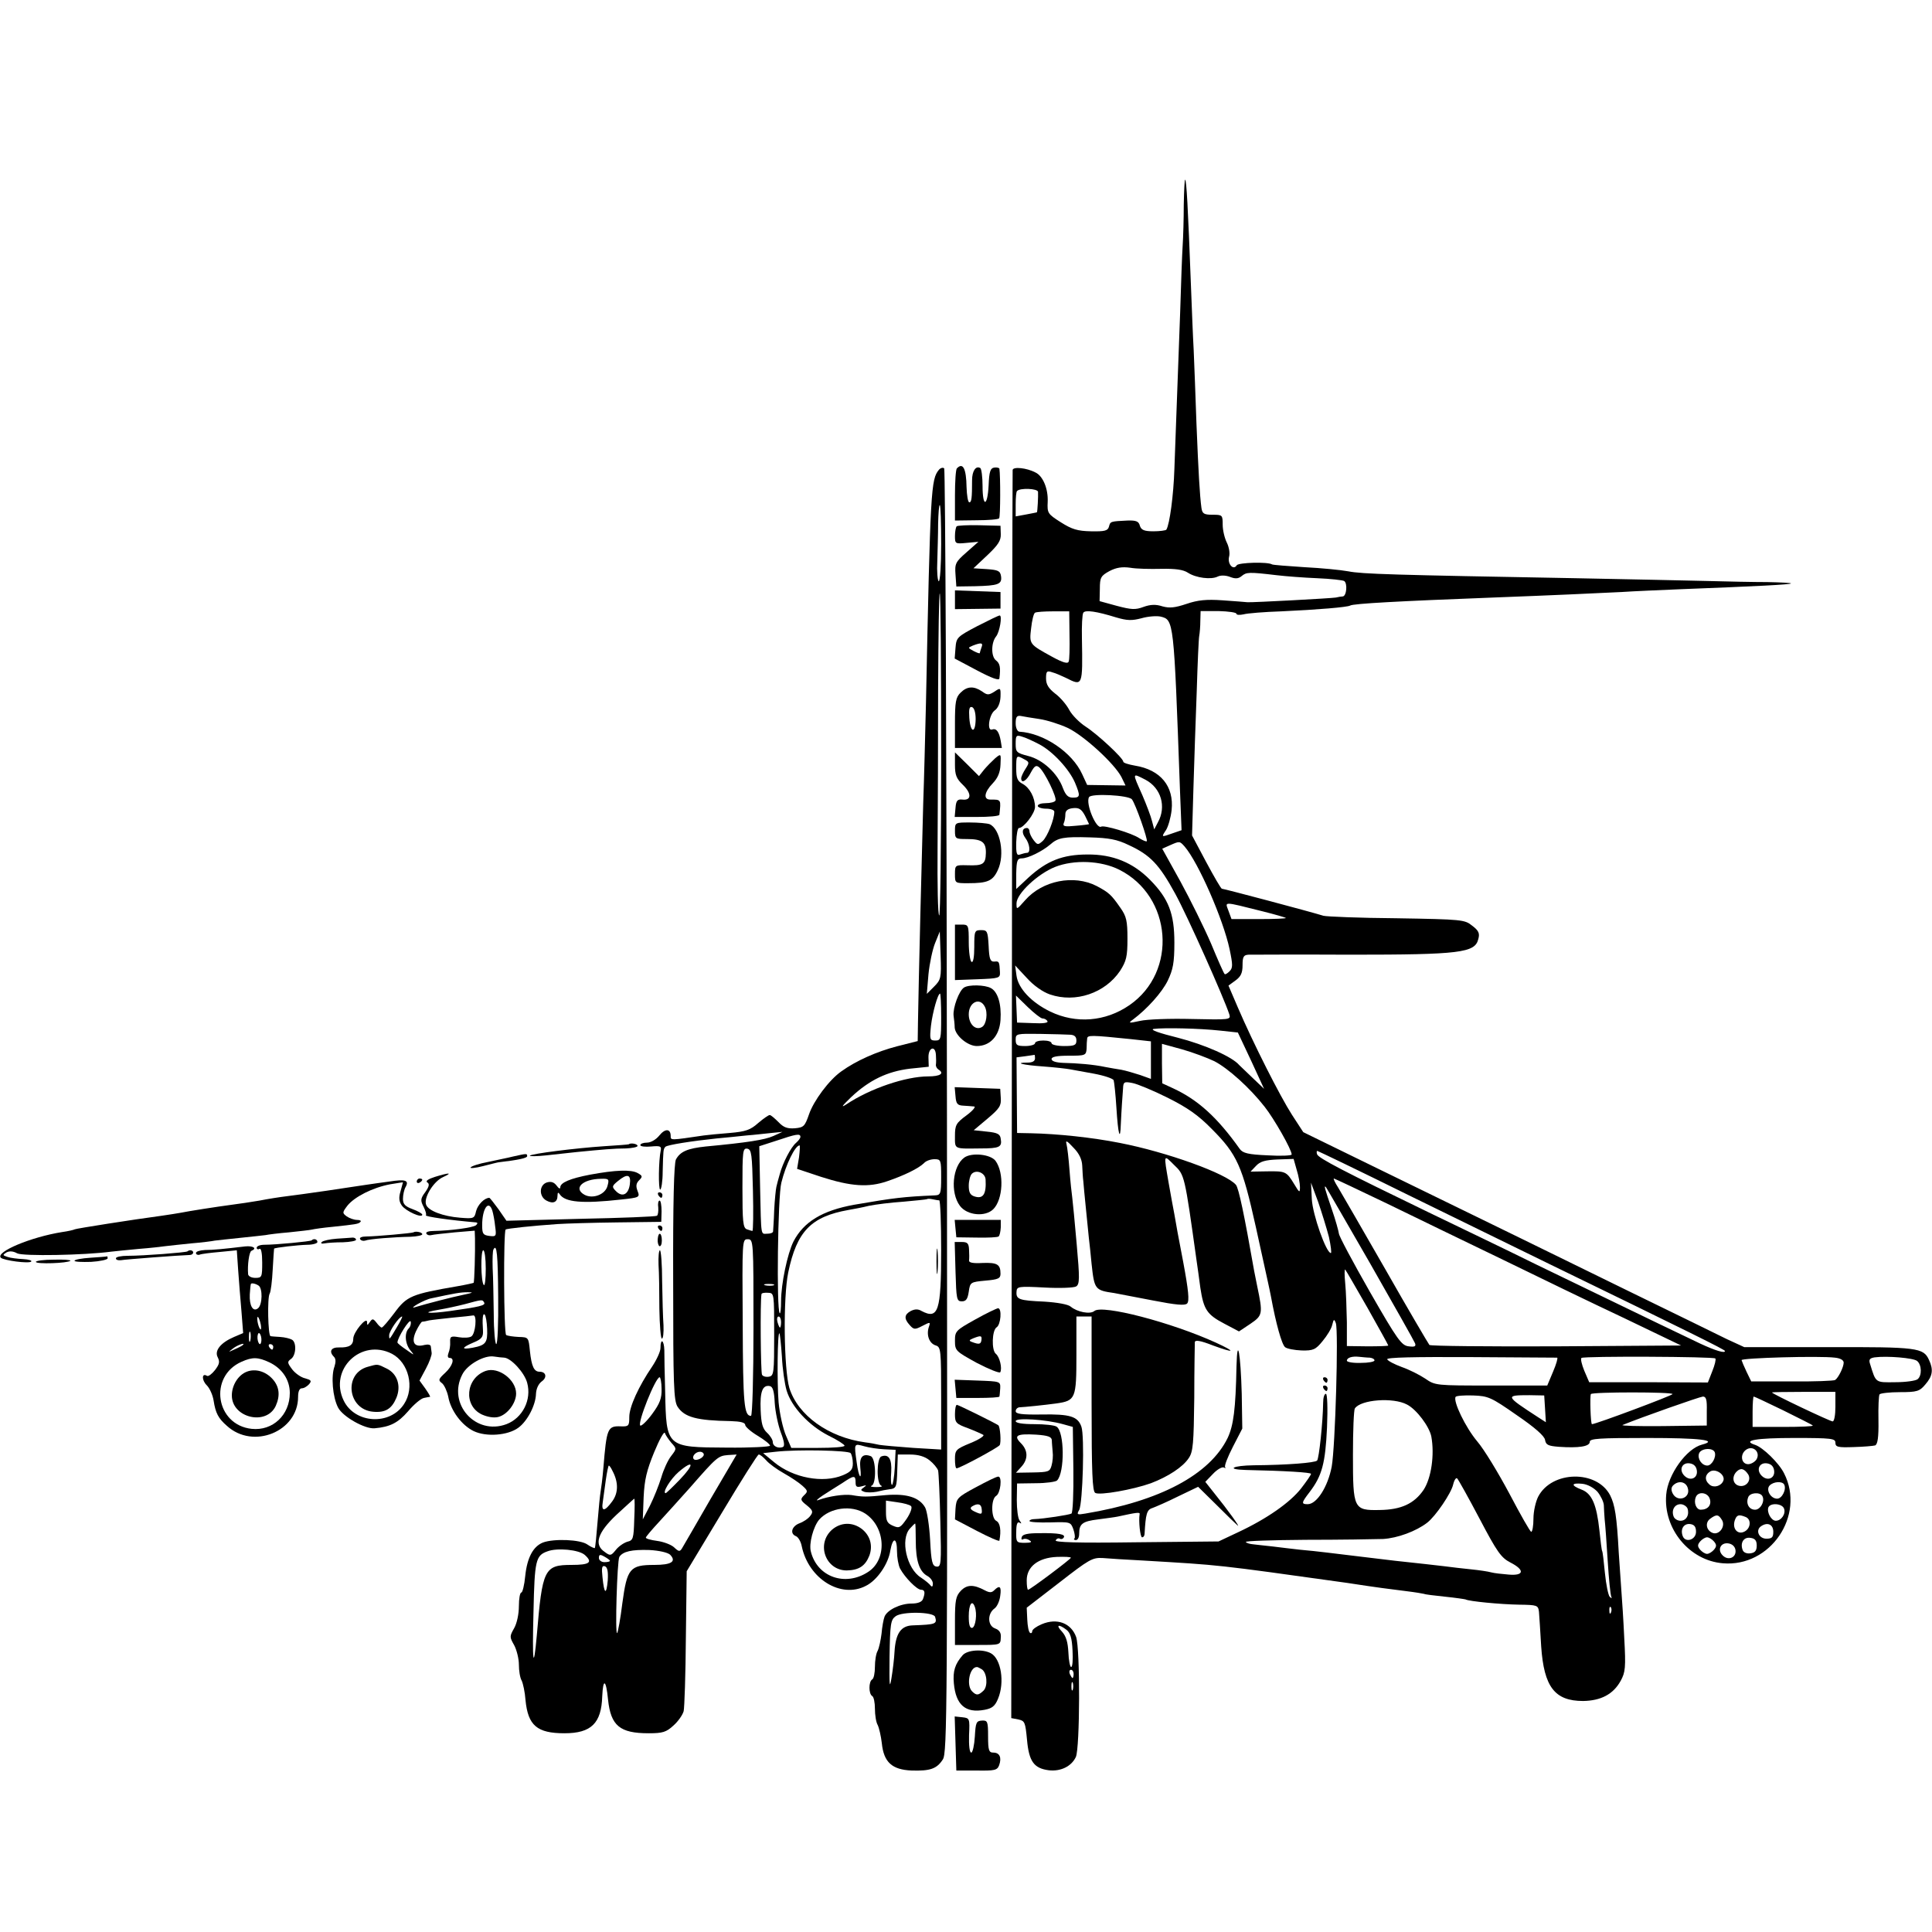 <?xml version="1.0" standalone="no"?>
<!DOCTYPE svg PUBLIC "-//W3C//DTD SVG 20010904//EN"
 "http://www.w3.org/TR/2001/REC-SVG-20010904/DTD/svg10.dtd">
<svg version="1.0" xmlns="http://www.w3.org/2000/svg"
 width="700pt" height="700pt" viewBox="0 0 700 700"
 preserveAspectRatio="xMidYMid meet">
<g transform="translate(0,700) scale(0.1,-0.1)"
fill="#000000" stroke="none">
<path d="M4289 6259 c0 -52 -2 -119 -4 -149 -2 -30 -6 -138 -9 -240 -4 -102
-9 -248 -12 -325 -3 -77 -7 -187 -9 -245 -3 -94 -17 -199 -29 -219 -2 -3 -24
-6 -47 -6 -34 0 -44 5 -49 20 -4 16 -13 20 -45 19 -62 -3 -62 -3 -67 -22 -4
-15 -15 -18 -65 -17 -49 1 -69 7 -110 33 -47 30 -49 33 -47 74 2 47 -17 93
-44 106 -32 17 -82 22 -83 9 -1 -6 -2 -1027 -3 -2267 l-2 -2255 26 -5 c23 -5
25 -10 31 -73 7 -79 25 -104 79 -111 43 -5 82 14 98 48 15 33 16 392 1 435
-18 50 -69 70 -125 46 -19 -8 -34 -19 -34 -25 0 -6 -4 -9 -8 -6 -5 3 -9 25
-10 48 l-2 43 118 91 c108 84 120 91 157 89 22 -2 87 -6 145 -9 287 -17 260
-14 740 -81 19 -3 52 -8 73 -11 41 -6 55 -8 142 -19 33 -4 62 -9 65 -10 3 -2
37 -6 75 -10 39 -4 72 -9 75 -10 12 -7 128 -18 194 -19 66 -1 69 -2 72 -26 1
-14 5 -70 8 -125 10 -147 49 -198 152 -198 64 1 109 24 136 73 17 31 19 48 13
155 -3 66 -8 140 -10 165 -2 25 -6 90 -10 145 -7 132 -14 173 -31 207 -48 93
-212 90 -261 -5 -9 -18 -17 -53 -17 -79 0 -27 -4 -48 -8 -48 -4 0 -39 62 -79
138 -40 75 -92 161 -117 190 -42 50 -88 145 -78 161 3 4 31 6 63 5 55 -2 65
-6 158 -71 66 -45 101 -76 103 -90 3 -18 11 -22 50 -25 72 -5 112 1 112 18 0
12 34 14 209 14 190 0 259 -8 198 -24 -56 -14 -124 -108 -130 -181 -11 -124
84 -239 205 -249 172 -15 300 173 222 326 -19 38 -77 94 -105 103 -49 16 4 25
142 25 135 0 149 -2 149 -17 0 -16 9 -18 66 -16 36 1 71 4 78 6 9 4 13 29 12
91 -1 48 1 90 4 94 3 4 36 8 74 8 62 0 71 3 92 28 26 30 30 53 13 89 -20 44
-42 47 -365 46 l-304 0 -63 29 c-34 17 -192 94 -352 172 -297 146 -450 220
-917 448 l-266 130 -41 63 c-43 67 -140 258 -197 391 l-33 77 26 19 c19 14 25
27 25 55 0 31 4 37 22 38 11 0 179 1 371 0 395 0 449 7 461 56 6 21 2 31 -22
49 -27 22 -36 23 -274 27 -135 1 -254 6 -265 9 -48 15 -361 98 -368 98 -3 0
-28 43 -57 97 l-51 96 5 171 c3 94 8 253 12 352 3 100 7 190 9 200 2 11 4 35
4 55 l1 35 65 0 c36 -1 65 -5 65 -10 0 -4 11 -5 25 -2 14 4 76 9 138 11 132 6
239 15 249 21 11 7 176 16 518 29 213 8 385 16 465 20 44 3 139 7 210 10 286
11 400 17 404 21 2 2 -36 4 -85 5 -49 0 -147 2 -219 4 -71 2 -285 6 -475 10
-664 12 -775 15 -825 25 -27 5 -99 12 -159 15 -61 4 -113 8 -117 10 -15 10
-121 7 -128 -3 -12 -20 -34 4 -28 30 4 13 0 36 -8 52 -8 16 -15 45 -15 65 0
35 -1 36 -37 36 -31 0 -37 4 -40 25 -6 44 -11 131 -18 305 -3 94 -8 213 -10
265 -3 52 -7 158 -10 235 -11 289 -16 380 -21 384 -2 2 -4 -38 -5 -90z m-528
-1041 c1 -15 -2 -72 -4 -74 -1 -1 -19 -4 -39 -8 l-38 -7 0 44 c0 24 2 46 5 48
11 12 75 9 76 -3z m446 -279 c53 1 80 -3 97 -14 29 -19 84 -26 108 -14 10 5
28 5 44 -1 20 -8 31 -7 43 3 17 14 25 15 126 3 33 -4 99 -9 148 -11 48 -2 92
-7 97 -10 13 -8 9 -55 -5 -56 -5 0 -17 -2 -25 -4 -18 -3 -298 -18 -320 -17 -8
1 -49 4 -91 7 -58 4 -89 1 -130 -13 -42 -14 -61 -16 -87 -9 -24 8 -44 7 -69
-2 -29 -11 -44 -10 -97 4 l-62 17 1 45 c0 41 4 47 35 64 25 13 46 16 75 12 22
-4 73 -5 112 -4z m-332 -239 c1 -47 0 -91 -3 -97 -3 -9 -21 -4 -61 18 -82 45
-82 45 -75 103 3 28 9 53 14 56 5 3 35 5 66 5 l58 0 1 -85z m169 63 c41 -12
57 -12 92 -3 24 7 55 9 69 6 48 -12 48 -11 70 -622 l6 -152 -32 -11 c-42 -15
-42 -15 -24 12 8 13 17 45 20 72 9 86 -40 146 -133 161 -23 4 -42 10 -42 14 0
13 -94 100 -136 127 -23 15 -50 42 -60 61 -10 19 -33 46 -51 59 -24 19 -33 33
-33 55 0 26 3 29 23 22 12 -3 34 -13 49 -20 61 -31 61 -31 58 143 -1 46 1 87
5 93 7 11 48 5 119 -17z m-279 -368 c28 -4 75 -19 105 -33 59 -29 167 -128
193 -177 l15 -31 -69 1 -70 1 -18 39 c-36 79 -139 149 -228 154 -7 1 -13 14
-13 30 0 23 4 29 18 27 9 -2 40 -7 67 -11z m1 -92 c49 -26 108 -90 129 -139
20 -48 19 -54 -8 -54 -17 0 -26 9 -36 35 -19 53 -73 103 -126 116 -42 11 -45
14 -45 44 0 30 2 33 23 26 12 -3 40 -16 63 -28z m-55 -54 c19 -10 19 -12 5
-34 -9 -14 -16 -29 -16 -35 0 -21 20 -9 35 21 13 24 19 28 30 19 20 -16 66
-111 59 -121 -3 -5 -18 -9 -35 -9 -16 0 -29 -4 -29 -10 0 -5 14 -10 30 -10 17
0 30 -5 30 -11 0 -28 -25 -90 -42 -106 -17 -15 -19 -15 -33 3 -8 10 -15 25
-15 32 0 6 -4 12 -9 12 -18 0 -20 -17 -6 -36 16 -21 20 -54 6 -54 -5 0 -16 -3
-25 -6 -12 -5 -15 3 -14 45 1 28 5 51 10 51 17 0 58 53 58 76 0 34 -19 70 -45
84 -19 10 -23 21 -23 56 0 48 0 49 29 33z m439 -74 c57 -30 77 -98 45 -155
l-13 -25 -8 30 c-4 17 -20 59 -35 94 -37 83 -38 81 11 56z m-49 -71 c13 -16
59 -147 54 -152 -2 -2 -14 3 -27 11 -28 19 -128 48 -138 42 -18 -11 -58 85
-44 107 9 14 142 7 155 -8z m-155 -90 c-1 -1 -23 -4 -49 -6 -39 -4 -47 -2 -43
9 4 8 6 23 6 33 0 13 9 20 28 22 21 2 30 -3 43 -27 8 -16 15 -31 15 -31z m144
-76 c78 -36 110 -70 168 -176 44 -80 176 -376 196 -437 6 -20 2 -20 -137 -17
-78 2 -162 -1 -187 -7 -41 -9 -43 -8 -25 5 51 38 105 98 126 141 19 40 24 64
24 138 0 105 -21 159 -88 227 -62 63 -136 93 -227 92 -90 0 -147 -23 -213 -83
l-45 -42 0 56 c1 47 4 55 20 55 23 0 75 26 103 50 28 25 49 29 145 26 67 -2
97 -7 140 -28z m202 -5 c50 -58 140 -264 163 -372 12 -57 12 -68 0 -80 -8 -8
-16 -13 -18 -10 -3 2 -25 52 -49 110 -25 58 -75 159 -111 225 l-66 119 27 12
c36 16 36 16 54 -4z m-237 -84 c192 -96 213 -370 37 -491 -87 -60 -194 -68
-287 -23 -68 33 -116 84 -122 130 l-5 37 42 -45 c25 -28 58 -51 84 -60 93 -32
200 5 254 85 23 36 27 52 27 117 0 65 -4 81 -25 111 -34 49 -42 56 -87 80 -82
42 -196 20 -259 -52 -31 -35 -31 -35 -31 -11 0 35 77 107 140 132 69 27 166
23 232 -10z m520 -151 c44 -11 82 -22 84 -24 2 -2 -41 -4 -96 -4 l-101 0 -11
30 c-12 34 -24 35 124 -2z m-798 -388 c7 0 15 -4 18 -10 4 -6 -16 -9 -52 -7
l-58 2 -2 49 -2 49 43 -42 c23 -22 47 -41 53 -41z m643 -44 l65 -7 48 -102 47
-102 -42 40 c-23 22 -45 43 -48 46 -25 30 -125 74 -222 99 -68 17 -103 29 -88
32 38 5 167 2 240 -6z m-542 -15 c15 -1 22 -7 22 -21 0 -17 -7 -20 -45 -20
-25 0 -45 5 -45 10 0 6 -13 10 -30 10 -16 0 -30 -4 -30 -10 0 -5 -16 -10 -35
-10 -30 0 -35 3 -35 23 0 22 3 22 88 21 48 -1 97 -2 110 -3z m220 -16 l72 -8
0 -68 0 -68 -39 14 c-22 7 -52 16 -68 19 -15 2 -41 7 -58 10 -42 9 -102 14
-152 15 -27 1 -43 6 -43 14 0 8 19 12 62 12 60 0 63 1 65 25 0 14 1 31 2 37 1
13 13 13 159 -2z m302 -80 c50 -26 128 -96 182 -165 34 -43 98 -155 98 -173 0
-4 -39 -6 -87 -3 -71 3 -90 8 -101 23 -81 114 -151 178 -242 220 l-39 18 -1
72 0 71 73 -20 c39 -11 92 -31 117 -43z m-650 10 c0 -10 -10 -15 -27 -15 -51
0 -17 -9 57 -14 41 -3 84 -8 95 -10 11 -2 51 -9 88 -16 38 -7 70 -18 72 -24 2
-6 7 -51 10 -100 6 -97 14 -125 16 -58 1 23 3 56 4 72 1 17 3 42 4 56 1 24 4
26 34 20 17 -3 75 -27 127 -53 72 -36 111 -63 160 -113 93 -93 111 -135 160
-355 44 -201 48 -217 55 -253 18 -98 39 -173 51 -183 7 -6 35 -11 60 -12 42
-1 51 3 76 34 16 19 32 45 35 59 5 21 7 22 13 6 10 -30 -2 -448 -15 -520 -14
-73 -54 -136 -87 -136 -24 0 -23 5 7 44 45 59 57 104 63 234 3 72 1 122 -4
122 -6 0 -10 -15 -10 -32 -1 -72 -15 -203 -22 -210 -8 -8 -106 -16 -229 -17
-77 -1 -103 -15 -30 -17 145 -3 237 -9 237 -14 0 -4 -16 -27 -36 -53 -40 -51
-124 -110 -229 -159 l-70 -33 -299 -3 c-213 -3 -296 0 -291 7 3 6 10 9 15 6 5
-3 11 -1 14 4 8 12 -18 17 -88 16 -42 0 -61 -4 -64 -14 -3 -8 0 -11 5 -8 5 3
15 2 23 -4 11 -6 6 -9 -17 -9 -30 0 -32 2 -31 40 0 27 4 38 12 33 8 -5 8 -3 0
8 -6 8 -10 41 -10 74 l1 60 68 1 c37 0 72 5 77 10 28 29 27 177 -2 195 -7 5
-43 9 -80 9 -44 0 -68 4 -68 11 0 13 110 6 171 -11 l36 -10 2 -154 c1 -86 -2
-157 -7 -160 -9 -5 -101 -19 -134 -20 -10 0 -18 -3 -18 -7 0 -4 34 -6 75 -5
73 2 74 2 84 -25 5 -15 7 -30 4 -33 -4 -3 -1 -6 5 -6 7 0 12 10 12 23 0 36 12
45 69 52 30 4 61 8 70 10 69 15 82 17 80 9 -4 -25 2 -84 9 -84 5 0 9 6 9 13 4
71 8 87 28 93 11 4 53 22 93 42 l73 35 67 -66 c37 -37 71 -70 76 -74 12 -10
-36 57 -83 115 l-34 43 28 29 c15 16 33 26 39 23 6 -3 8 -3 5 1 -4 4 9 37 28
74 l34 66 -2 126 c-4 146 -16 214 -19 100 -3 -157 -11 -215 -32 -260 -65 -133
-245 -229 -516 -274 -29 -5 -32 -4 -22 13 13 25 20 269 8 302 -13 37 -41 46
-145 44 -71 -1 -93 2 -93 12 0 7 6 13 13 14 21 1 90 8 134 14 70 10 73 17 73
176 l0 139 28 0 27 0 0 -315 c0 -253 3 -317 13 -324 16 -10 138 12 202 35 63
24 116 59 137 91 16 23 18 54 20 218 0 104 2 196 2 202 1 9 20 6 66 -12 79
-29 85 -24 11 10 -162 74 -412 139 -441 115 -15 -13 -62 -4 -86 16 -9 8 -48
15 -96 18 -91 4 -102 8 -100 36 1 19 7 20 102 15 55 -3 106 -1 114 4 13 8 13
30 2 153 -7 79 -14 154 -16 168 -2 14 -7 59 -10 100 -3 41 -8 84 -11 95 -4 15
2 12 25 -13 21 -21 31 -43 32 -65 1 -17 2 -43 4 -57 1 -14 5 -56 9 -95 4 -38
9 -88 11 -110 3 -22 7 -65 10 -95 10 -92 12 -95 82 -105 16 -3 79 -15 141 -27
82 -16 115 -19 123 -11 9 9 5 48 -14 150 -15 76 -29 154 -32 173 -4 19 -13 71
-21 115 -18 105 -19 103 20 64 38 -36 38 -36 81 -344 3 -22 10 -68 14 -101 12
-79 24 -97 87 -130 l53 -28 42 28 c44 30 45 36 24 136 -3 14 -8 39 -11 55 -36
205 -56 300 -66 312 -34 41 -251 119 -421 152 -101 20 -226 33 -322 35 l-50 1
-1 137 -1 137 31 4 c17 2 32 5 34 5 1 1 2 -5 2 -13z m1351 -494 c178 -87 407
-199 509 -249 514 -250 640 -312 640 -317 0 -9 -34 1 -90 27 -53 25 -157 75
-595 287 -115 57 -291 141 -390 189 -302 146 -399 196 -403 210 -2 6 -2 12 1
12 2 0 150 -71 328 -159z m-403 91 c7 -22 12 -50 12 -63 0 -22 -2 -21 -21 11
-28 46 -31 47 -99 46 l-59 -1 20 21 c15 16 33 21 77 23 l59 2 11 -39z m328
-123 c104 -51 293 -142 419 -203 127 -62 323 -157 438 -211 l208 -100 -453 -3
c-248 -1 -455 1 -459 5 -4 5 -76 127 -159 273 -84 146 -161 280 -172 298 -11
17 -18 32 -15 32 2 0 89 -41 193 -91z m-211 -121 c7 -32 10 -58 7 -58 -17 0
-66 139 -69 195 l-3 60 26 -70 c13 -38 31 -96 39 -127z m150 -97 c86 -151 159
-280 162 -288 4 -11 -1 -14 -23 -11 -26 3 -40 22 -141 198 -61 107 -112 202
-112 211 -1 8 -12 49 -26 89 -25 73 -29 87 -21 79 2 -2 74 -127 161 -278z
m-10 -160 c41 -73 75 -134 75 -136 0 -2 -34 -3 -75 -3 l-75 1 0 86 c-1 47 -3
111 -6 141 -3 30 -3 53 0 50 3 -3 39 -66 81 -139z m8 -180 c9 -1 17 -5 17 -10
0 -5 -22 -9 -50 -9 -27 -1 -50 3 -50 8 0 11 19 17 45 14 11 -1 28 -3 38 -3z
m679 0 c3 -1 -3 -23 -15 -51 l-21 -50 -203 0 c-200 0 -203 0 -239 25 -21 14
-59 33 -85 42 -27 10 -50 22 -53 28 -2 7 98 9 303 8 168 -1 309 -2 313 -2z
m573 -3 c3 -3 -2 -24 -11 -46 l-16 -41 -215 1 -215 0 -18 42 c-9 22 -14 43
-10 46 11 7 479 5 485 -2z m465 -15 c0 -16 -19 -55 -31 -63 -5 -3 -75 -6 -156
-5 l-148 0 -17 35 c-9 19 -17 38 -18 42 0 8 282 16 338 9 20 -2 32 -9 32 -18z
m266 6 c17 -14 18 -53 2 -66 -7 -6 -44 -11 -81 -11 -73 -1 -70 -3 -91 65 -6
17 -2 22 16 25 45 6 141 -2 154 -13z m-886 -120 c0 -5 -278 -109 -292 -109 -5
0 -8 101 -4 109 5 8 296 8 296 0z m590 -46 c0 -29 -4 -53 -10 -53 -9 0 -220
100 -220 105 0 1 52 2 115 2 l115 0 0 -54z m-1052 -7 l3 -49 -28 18 c-120 78
-121 80 -31 80 l53 -1 3 -48z m586 -8 l0 -53 -160 -2 c-87 -1 -153 1 -145 4
71 29 279 102 291 103 12 0 15 -12 14 -52z m277 2 c56 -28 105 -52 107 -55 3
-3 -45 -5 -106 -5 l-112 0 0 55 c0 30 2 55 4 55 3 0 51 -23 107 -50z m-1363
21 c35 -18 81 -80 88 -116 12 -66 0 -150 -28 -193 -34 -50 -81 -72 -159 -73
-95 -2 -97 4 -97 200 0 87 3 163 7 168 21 32 139 41 189 14z m-1287 -129 c0
-10 2 -28 3 -42 2 -14 0 -36 -4 -50 -6 -22 -11 -24 -68 -25 l-61 -1 19 21 c26
28 25 60 -1 86 -28 28 -15 35 55 31 44 -3 56 -8 57 -20z m2553 -70 c-6 -9 -20
-17 -30 -17 -25 0 -31 35 -8 52 25 18 54 -8 38 -35z m-151 26 c6 -18 -11 -48
-27 -48 -20 0 -37 25 -30 44 7 19 50 22 57 4z m-65 -66 c4 -28 -24 -40 -45
-19 -21 21 -9 49 19 45 15 -2 24 -11 26 -26z m280 0 c4 -28 -24 -40 -45 -19
-21 21 -9 49 19 45 15 -2 24 -11 26 -26z m-184 -37 c-8 -20 -35 -27 -50 -14
-19 16 -17 36 3 48 21 11 55 -13 47 -34z m90 23 c13 -22 -8 -48 -34 -41 -22 6
-26 33 -8 51 15 15 28 11 42 -10z m-973 -161 c63 -120 78 -141 111 -158 53
-27 51 -49 -6 -44 -24 2 -52 5 -63 8 -10 3 -43 8 -73 11 -30 3 -73 8 -95 11
-40 5 -89 10 -180 20 -27 3 -84 10 -125 15 -41 5 -97 12 -124 15 -26 3 -69 8
-95 10 -25 3 -71 8 -101 12 -30 3 -63 7 -72 8 -10 1 -21 4 -24 8 -4 4 94 7
217 8 123 0 249 2 280 3 52 3 120 28 160 59 31 24 87 107 94 138 4 17 11 27
15 22 4 -4 41 -70 81 -146z m427 98 c12 -15 22 -36 23 -48 0 -12 2 -35 3 -52
2 -16 7 -84 11 -150 4 -66 10 -124 13 -130 3 -7 1 -7 -6 0 -5 6 -13 44 -17 85
-4 41 -8 77 -10 80 -2 3 -6 37 -10 75 -10 93 -27 134 -65 148 -39 15 -38 25 3
21 19 -2 41 -14 55 -29z m327 14 c12 -36 -36 -54 -54 -21 -7 13 -6 23 1 30 19
19 46 14 53 -9z m349 13 c10 -17 -7 -52 -25 -52 -24 0 -42 33 -27 48 14 14 44
16 52 4z m-269 -53 c7 -22 -7 -39 -33 -39 -16 0 -26 25 -18 45 8 23 44 18 51
-6z m190 11 c11 -18 -6 -50 -26 -50 -22 0 -34 22 -25 45 6 17 42 20 51 5z
m-271 -45 c8 -23 -4 -45 -25 -45 -11 0 -22 7 -25 15 -9 23 3 45 25 45 10 0 21
-7 25 -15z m350 -1 c7 -19 -10 -44 -30 -44 -16 0 -33 30 -27 48 7 18 50 15 57
-4z m-224 -43 c12 -23 -12 -54 -35 -45 -23 9 -28 37 -9 51 24 18 31 16 44 -6z
m84 13 c22 -8 20 -41 -3 -53 -24 -13 -45 9 -36 39 7 21 14 24 39 14z m-179
-54 c0 -29 -38 -41 -48 -16 -10 26 4 47 27 44 15 -2 21 -10 21 -28z m280 0 c0
-20 -5 -25 -25 -25 -28 0 -41 32 -18 46 23 15 43 5 43 -21z m-215 -35 c10 -12
10 -18 0 -30 -7 -8 -18 -15 -25 -15 -7 0 -18 7 -25 15 -10 12 -10 18 0 30 7 8
18 15 25 15 7 0 18 -7 25 -15z m155 -15 c0 -18 -6 -26 -23 -28 -13 -2 -25 3
-28 12 -10 26 4 48 28 44 17 -2 23 -10 23 -28z m-77 -16 c4 -27 -26 -40 -46
-20 -21 20 -8 48 20 44 14 -2 24 -11 26 -24z m-2408 -28 c0 -5 -148 -116 -155
-116 -3 0 -5 15 -5 34 0 50 42 82 109 85 28 1 51 0 51 -3z m1957 -198 c-3 -8
-6 -5 -6 6 -1 11 2 17 5 13 3 -3 4 -12 1 -19z m-1973 -63 c14 -11 20 -30 22
-75 2 -33 0 -60 -5 -60 -4 0 -9 24 -10 53 -2 37 -8 58 -23 75 -24 25 -13 29
16 7z m26 -160 c0 -8 -2 -15 -4 -15 -2 0 -6 7 -10 15 -3 8 -1 15 4 15 6 0 10
-7 10 -15z m-3 -57 c-3 -7 -5 -2 -5 12 0 14 2 19 5 13 2 -7 2 -19 0 -25z"/>
<path d="M4795 2000 c3 -5 8 -10 11 -10 2 0 4 5 4 10 0 6 -5 10 -11 10 -5 0
-7 -4 -4 -10z"/>
<path d="M4795 1970 c3 -5 8 -10 11 -10 2 0 4 5 4 10 0 6 -5 10 -11 10 -5 0
-7 -4 -4 -10z"/>
<path d="M3402 5298 c-29 -35 -31 -67 -47 -843 -3 -121 -7 -285 -10 -365 -4
-142 -17 -657 -19 -794 l-1 -68 -75 -19 c-73 -19 -148 -52 -202 -91 -44 -31
-100 -106 -117 -156 -15 -43 -19 -47 -51 -50 -27 -2 -41 3 -59 22 -14 14 -28
26 -32 26 -5 0 -23 -13 -42 -29 -28 -25 -45 -31 -103 -36 -38 -3 -80 -7 -94
-9 -122 -18 -120 -18 -120 -2 0 27 -20 28 -41 2 -12 -15 -31 -26 -45 -26 -13
0 -24 -4 -24 -9 0 -5 18 -7 39 -5 33 3 38 1 35 -14 -8 -36 -9 -142 -2 -142 4
0 9 29 9 65 2 77 2 82 10 90 7 7 98 21 184 30 33 3 83 8 110 11 28 2 68 7 90
9 l40 4 -33 -15 c-31 -14 -96 -24 -245 -38 -66 -7 -92 -18 -108 -47 -7 -14
-11 -154 -10 -446 0 -372 2 -428 16 -450 25 -38 69 -50 193 -52 34 -1 52 -5
52 -14 0 -6 20 -24 45 -39 25 -15 45 -31 45 -36 0 -4 -71 -8 -157 -7 -219 1
-219 1 -223 201 -2 65 -3 134 -3 152 -1 37 -14 45 -14 8 0 -13 -14 -43 -30
-67 -49 -72 -83 -146 -83 -183 0 -32 -2 -35 -30 -34 -49 2 -52 -6 -64 -152 -3
-36 -8 -74 -10 -85 -2 -11 -7 -60 -11 -110 -4 -49 -8 -92 -10 -94 -2 -1 -14 4
-27 13 -25 18 -121 22 -161 7 -35 -14 -57 -54 -64 -121 -3 -33 -10 -60 -14
-60 -5 0 -9 -22 -9 -49 0 -29 -7 -62 -17 -80 -17 -30 -17 -32 0 -62 9 -17 17
-49 17 -70 0 -22 4 -48 10 -58 5 -10 12 -42 14 -71 9 -92 42 -120 141 -120 97
0 134 36 137 134 3 67 14 61 21 -12 10 -95 43 -122 147 -122 51 0 64 4 90 28
17 15 33 38 37 52 3 14 7 133 8 266 l3 241 127 211 c70 117 130 212 134 212 5
0 16 -9 27 -21 10 -12 39 -33 64 -47 25 -14 55 -34 67 -45 20 -18 21 -21 6
-35 -14 -14 -13 -18 10 -36 22 -18 24 -24 13 -38 -7 -10 -25 -22 -39 -27 -29
-11 -36 -38 -13 -47 8 -3 18 -20 21 -37 25 -118 142 -190 232 -143 41 20 82
80 89 129 9 49 24 47 24 -4 0 -22 5 -50 11 -62 17 -32 61 -77 76 -77 14 0 16
-10 7 -34 -4 -10 -18 -16 -41 -16 -41 0 -88 -23 -98 -47 -4 -10 -9 -38 -11
-62 -3 -24 -9 -52 -14 -62 -6 -10 -10 -36 -10 -58 0 -22 -4 -43 -10 -46 -13
-8 -13 -52 0 -60 6 -3 10 -24 10 -46 0 -22 4 -49 10 -59 5 -10 12 -40 15 -66
7 -69 37 -96 108 -99 67 -2 91 6 113 40 16 24 17 172 15 2348 -1 1277 -6 2326
-10 2330 -4 4 -13 2 -19 -5z m8 -269 c0 -77 -4 -138 -9 -135 -4 3 -7 36 -5 73
1 38 3 98 3 136 1 37 3 67 6 67 3 0 5 -63 5 -141z m0 -765 c0 -322 -3 -583 -7
-581 -5 3 -7 112 -6 244 1 131 2 392 2 581 1 188 3 342 6 342 3 0 5 -264 5
-586z m-26 -839 l-26 -26 6 71 c4 40 15 91 24 113 l17 42 3 -87 c3 -82 1 -88
-24 -113z m26 -110 c0 -80 -1 -85 -21 -85 -20 0 -21 4 -16 53 6 50 25 117 33
117 2 0 4 -38 4 -85z m-19 -137 c1 -13 1 -28 0 -35 -1 -6 3 -14 9 -18 23 -14
7 -25 -37 -25 -81 0 -211 -44 -296 -101 -22 -14 -17 -7 17 26 66 62 131 93
213 103 l68 7 -1 33 c-1 37 25 46 27 10z m-491 -297 c0 -5 -7 -14 -16 -22 -18
-15 -48 -72 -59 -114 -5 -16 -10 -37 -12 -45 -2 -8 -6 -46 -8 -85 -1 -38 -4
-73 -4 -77 -1 -5 -10 -8 -21 -8 -24 0 -22 -16 -26 166 l-3 151 62 20 c71 24
87 27 87 14z m-5 -74 l-7 -42 87 -29 c109 -35 172 -39 239 -16 62 21 115 47
134 66 7 8 24 14 38 14 23 0 24 -3 24 -65 0 -60 -2 -65 -22 -66 -114 -5 -148
-9 -293 -34 -116 -21 -183 -62 -220 -133 -22 -44 -45 -154 -45 -216 0 -27 -2
-47 -5 -44 -12 12 -7 423 6 473 16 65 50 135 66 135 2 0 1 -19 -2 -43z m-167
-120 c2 -81 1 -147 -2 -147 -2 0 -11 3 -20 6 -14 5 -16 28 -16 151 0 132 1
144 18 141 15 -3 17 -20 20 -151z m675 -36 c4 -1 7 -82 7 -181 0 -220 -10
-252 -71 -220 -13 8 -25 7 -39 0 -24 -13 -25 -28 -4 -51 15 -17 19 -17 46 -3
29 15 30 15 23 -5 -9 -29 2 -59 26 -66 18 -6 19 -17 19 -192 l0 -185 -101 6
c-56 4 -111 9 -123 11 -12 3 -34 7 -51 9 -133 18 -244 98 -275 197 -20 68 -23
328 -4 419 31 149 83 202 218 226 17 3 50 9 74 15 24 5 80 12 125 15 45 4 83
8 85 9 2 2 11 2 20 0 9 -2 20 -4 25 -4z m-673 -461 c0 -177 -4 -320 -9 -320
-25 0 -29 42 -30 333 -2 304 -2 307 18 307 21 0 21 -4 21 -320z m73 153 c-7
-2 -21 -2 -30 0 -10 3 -4 5 12 5 17 0 24 -2 18 -5z m2 -178 c0 -139 -1 -150
-19 -153 -10 -2 -22 1 -25 7 -5 8 -7 266 -2 292 0 4 11 6 24 5 22 -1 22 -2 22
-151z m25 45 c0 -11 -2 -20 -4 -20 -2 0 -6 9 -9 20 -3 11 -1 20 4 20 5 0 9 -9
9 -20z m3 -125 c2 -44 10 -99 17 -123 18 -60 81 -127 151 -163 33 -16 59 -33
59 -37 0 -5 -43 -8 -96 -8 l-97 0 -19 44 c-11 25 -23 79 -27 121 -6 74 -4 257
3 250 2 -2 6 -40 9 -84z m-436 -117 c1 -34 -6 -53 -34 -91 -19 -26 -39 -45
-43 -42 -12 7 55 175 70 175 3 0 7 -19 7 -42z m410 -51 c2 -32 12 -80 22 -107
13 -34 15 -50 7 -53 -17 -6 -36 3 -36 18 0 8 -9 23 -21 34 -16 15 -21 33 -23
82 -3 67 7 92 33 87 11 -2 16 -18 18 -61z m-375 -144 c20 -22 20 -22 0 -48
-12 -15 -28 -50 -36 -78 -9 -29 -27 -74 -41 -102 l-26 -50 3 80 c3 64 11 97
38 163 19 46 36 77 39 70 2 -7 13 -23 23 -35z m772 -24 l41 -2 -3 -64 c-2 -35
-7 -63 -10 -63 -4 0 -5 21 -3 46 3 48 -9 67 -36 57 -17 -7 -18 -99 0 -106 6
-3 -1 -5 -18 -5 -16 0 -24 2 -17 5 18 7 16 99 -3 107 -29 11 -42 -3 -38 -42 6
-51 -6 -35 -13 19 -10 71 -10 69 27 59 17 -5 50 -10 73 -11z m-122 -14 c4 -5
8 -22 8 -37 0 -22 -7 -31 -36 -43 -72 -30 -180 -10 -249 47 l-40 33 45 5 c79
9 265 5 272 -5z m-532 -5 c0 -12 -28 -25 -36 -17 -9 9 6 27 22 27 8 0 14 -5
14 -10z m24 -162 c-52 -90 -98 -170 -103 -178 -8 -13 -12 -12 -29 4 -11 10
-39 20 -61 23 -23 3 -41 8 -41 12 0 3 22 29 48 57 26 28 76 84 112 124 97 111
102 115 137 118 l32 2 -95 -162z m794 141 c14 -11 28 -28 31 -37 2 -9 6 -92 8
-184 4 -155 3 -166 -14 -164 -15 2 -19 16 -23 97 -3 52 -11 104 -18 117 -21
37 -67 51 -142 45 -73 -7 -83 -7 -124 0 -28 4 -83 -4 -121 -18 -11 -4 -4 3 15
16 19 12 51 33 71 45 43 29 49 30 49 3 0 -16 4 -19 23 -14 17 5 18 4 7 -4 -13
-9 -12 -11 1 -16 9 -3 29 -3 45 0 16 4 37 8 46 9 26 3 27 7 29 69 l2 57 44 0
c30 0 54 -7 71 -21z m-905 -70 c-26 -27 -49 -49 -51 -49 -14 0 17 51 47 77 55
47 58 28 4 -28z m-244 32 c22 -41 22 -80 -1 -111 -27 -37 -40 -38 -34 -2 2 15
7 51 11 80 4 28 9 52 11 52 2 0 8 -8 13 -19z m79 -176 c-2 -70 -4 -76 -25 -81
-13 -4 -32 -17 -42 -30 -17 -21 -20 -22 -40 -7 -40 27 -26 70 43 135 34 31 62
57 64 58 2 0 2 -34 0 -75z m1003 48 c5 -5 -2 -25 -16 -46 -23 -33 -27 -35 -50
-25 -21 9 -25 18 -25 51 l0 40 41 -6 c23 -3 45 -9 50 -14z m-166 -27 c74 -49
80 -166 11 -211 -83 -55 -185 -19 -208 73 -8 29 9 91 30 116 39 44 118 54 167
22z m183 -98 c0 -73 13 -112 42 -128 11 -6 20 -18 20 -28 0 -10 -3 -13 -8 -7
-4 6 -20 19 -35 29 -52 32 -76 139 -40 178 9 10 17 18 19 18 1 0 2 -28 2 -62z
m-1199 -52 c30 -27 17 -36 -48 -36 -99 0 -106 -15 -126 -255 -12 -135 -17 -99
-12 87 4 184 8 202 50 217 36 14 115 6 136 -13z m309 1 c24 -25 4 -37 -57 -37
-89 0 -99 -13 -116 -138 -7 -57 -16 -106 -19 -109 -8 -8 0 262 8 276 13 20 45
27 109 25 36 -2 66 -9 75 -17z m-218 -22 c0 -3 -9 -5 -20 -5 -11 0 -20 7 -20
15 0 13 4 14 20 5 11 -6 20 -13 20 -15z m-8 -71 c-5 -55 -13 -50 -19 11 -4 35
-2 44 9 40 9 -4 12 -19 10 -51z m1186 -132 c8 -26 3 -28 -80 -31 -44 -1 -63
-29 -67 -96 -1 -22 -6 -65 -11 -95 -7 -43 -8 -27 -7 77 2 119 4 134 22 147 24
18 137 16 143 -2z"/>
<path d="M3393 2430 c0 -41 2 -58 4 -37 2 20 2 54 0 75 -2 20 -4 3 -4 -38z"/>
<path d="M3015 1458 c-59 -52 -24 -148 53 -148 44 1 67 16 82 54 13 36 3 72
-27 96 -34 26 -76 25 -108 -2z"/>
<path d="M3467 5303 c-4 -3 -7 -47 -7 -97 l0 -92 78 1 c42 0 79 3 82 7 5 6 5
154 1 180 -1 3 -9 5 -18 4 -15 -2 -19 -15 -21 -64 -4 -79 -22 -81 -22 -3 0 33
-4 62 -8 65 -16 10 -30 -10 -30 -44 0 -66 -2 -80 -10 -80 -5 0 -9 25 -10 55
-1 67 -13 91 -35 68z"/>
<path d="M3466 5093 c-3 -4 -6 -19 -6 -35 0 -28 1 -29 42 -25 l43 4 -43 -38
c-40 -35 -43 -41 -40 -81 l3 -43 67 1 c85 2 99 7 95 36 -3 20 -11 23 -52 26
l-48 3 50 47 c39 37 50 53 49 77 l-1 30 -77 2 c-42 1 -79 -1 -82 -4z"/>
<path d="M3460 4827 l0 -34 83 1 82 1 0 30 0 30 -82 3 -83 3 0 -34z"/>
<path d="M3540 4731 c-72 -38 -75 -41 -78 -78 l-3 -39 81 -43 c53 -28 80 -38
81 -29 5 40 2 54 -12 65 -19 14 -18 65 0 87 13 16 23 76 13 76 -4 0 -41 -18
-82 -39z m16 -77 c-3 -9 -6 -18 -6 -20 0 -3 -10 1 -22 7 -22 12 -22 12 -3 20
31 12 38 10 31 -7z"/>
<path d="M3480 4490 c-17 -17 -20 -33 -20 -110 l0 -90 85 0 85 0 -4 25 c-6 34
-16 47 -31 42 -20 -8 -12 53 9 69 12 8 20 27 21 49 1 34 0 34 -22 19 -21 -13
-26 -13 -45 1 -30 20 -54 19 -78 -5z m55 -96 c-1 -53 -19 -50 -23 5 -2 32 0
42 10 39 8 -3 13 -20 13 -44z"/>
<path d="M3460 4229 c0 -37 5 -50 29 -73 32 -31 31 -57 -2 -53 -18 2 -23 -4
-25 -30 l-3 -33 80 0 c45 0 81 3 82 8 6 56 7 55 -33 55 -26 0 -22 27 9 59 18
19 27 39 28 68 2 40 2 40 -19 23 -11 -10 -29 -28 -40 -41 l-19 -24 -43 43 -44
43 0 -45z"/>
<path d="M3460 3990 c0 -29 2 -30 43 -30 55 0 70 -11 69 -51 -1 -40 -10 -46
-67 -44 -44 1 -45 1 -45 -32 0 -33 0 -33 48 -33 70 0 89 8 107 47 27 56 9 151
-30 167 -9 3 -41 6 -71 6 -53 0 -54 0 -54 -30z"/>
<path d="M3460 3550 l0 -101 82 3 c78 3 82 4 81 26 -2 38 -3 40 -20 38 -15 -1
-19 9 -21 57 -3 53 -5 57 -27 57 -24 0 -25 -3 -25 -61 0 -37 -4 -58 -10 -54
-5 3 -10 35 -10 71 0 62 -1 64 -25 64 l-25 0 0 -100z"/>
<path d="M3493 3422 c-18 -11 -41 -73 -38 -102 2 -14 4 -33 4 -43 2 -29 47
-67 80 -67 49 0 82 37 86 94 4 58 -10 103 -35 116 -22 12 -80 13 -97 2z m75
-69 c12 -22 6 -65 -10 -74 -23 -14 -48 10 -48 46 0 44 40 63 58 28z"/>
<path d="M3462 3028 c2 -27 7 -33 28 -34 14 -1 32 -2 39 -3 8 0 -4 -15 -27
-32 -38 -28 -42 -35 -42 -75 0 -49 -5 -46 93 -45 68 0 78 5 73 34 -2 18 -11
23 -51 27 l-47 5 50 42 c44 37 50 47 48 75 l-2 33 -83 3 -82 3 3 -33z"/>
<path d="M2278 2854 c-2 -1 -42 -4 -90 -7 -104 -7 -261 -27 -268 -34 -3 -3 24
-3 60 1 36 4 85 9 110 12 92 9 136 13 178 13 23 1 42 5 42 9 0 8 -26 12 -32 6z"/>
<path d="M1860 2810 c-19 -5 -61 -13 -92 -20 -32 -6 -60 -15 -63 -20 -3 -4 18
-2 45 5 28 7 54 14 58 14 69 8 102 15 102 22 0 10 -1 10 -50 -1z"/>
<path d="M3494 2806 c-43 -31 -52 -127 -16 -175 26 -35 92 -41 121 -12 35 35
40 131 8 175 -18 24 -86 31 -113 12z m77 -80 c3 -53 -9 -71 -40 -61 -16 5 -21
15 -21 39 0 17 5 37 11 43 17 17 49 3 50 -21z"/>
<path d="M2138 2744 c-73 -14 -108 -29 -108 -46 0 -7 -6 -4 -13 6 -10 13 -20
16 -35 12 -29 -9 -30 -51 -2 -66 24 -13 40 -6 40 18 0 12 3 13 8 5 19 -29 81
-35 224 -19 65 7 67 8 58 31 -7 18 -5 28 6 39 13 13 12 16 -6 26 -24 13 -80
11 -172 -6z m144 -35 c-5 -37 -27 -48 -50 -25 -16 16 -15 19 7 37 34 28 48 24
43 -12z m-81 -6 c-8 -31 -53 -48 -83 -32 -42 23 -8 57 59 58 29 1 31 -1 24
-26z"/>
<path d="M1576 2736 c-25 -8 -35 -15 -28 -20 9 -5 7 -15 -7 -35 -18 -24 -18
-31 -6 -54 7 -14 11 -28 8 -30 -4 -5 88 -18 182 -26 6 -1 6 -4 0 -10 -10 -9
-93 -20 -153 -21 -19 0 -31 -4 -27 -10 3 -5 11 -7 18 -5 7 2 45 6 85 10 l72 6
1 -28 c1 -48 -2 -158 -5 -161 -2 -1 -28 -7 -57 -12 -169 -29 -185 -36 -230
-97 -22 -29 -42 -53 -46 -53 -3 0 -12 8 -19 18 -12 15 -15 15 -24 2 -9 -13
-10 -13 -10 0 -1 22 -50 -37 -50 -60 0 -24 -15 -33 -51 -32 -30 1 -38 -15 -19
-34 7 -7 7 -19 2 -35 -13 -34 -7 -111 13 -149 17 -33 97 -78 132 -75 57 5 85
20 121 61 21 25 47 47 58 49 10 2 20 4 22 4 2 1 -6 14 -17 30 l-21 29 23 43
c13 24 22 50 21 57 -1 6 -2 17 -3 23 0 7 -10 9 -23 6 -37 -10 -49 9 -31 49 9
19 19 34 22 35 3 0 15 2 26 5 11 2 49 6 85 10 36 3 69 7 75 8 14 2 8 -66 -7
-76 -7 -5 -28 -6 -45 -3 -29 5 -33 3 -32 -17 1 -13 -2 -31 -6 -40 -4 -11 -3
-18 4 -18 20 0 11 -29 -16 -54 -25 -23 -26 -27 -11 -38 8 -7 18 -29 22 -48 9
-51 49 -104 92 -125 46 -22 124 -16 162 12 33 24 63 82 64 123 1 19 9 36 21
45 20 14 16 35 -8 35 -20 0 -29 19 -35 75 -5 50 -5 50 -41 51 -20 1 -40 4 -45
7 -9 5 -10 374 -2 382 3 4 102 14 188 20 30 2 127 5 216 6 l160 2 1 38 c0 22
-3 39 -7 39 -5 0 -7 -11 -5 -25 1 -14 -1 -28 -5 -30 -5 -3 -129 -8 -277 -11
l-268 -7 -29 42 c-16 22 -31 41 -33 41 -18 0 -42 -25 -48 -48 -6 -27 -8 -28
-58 -24 -62 5 -115 25 -123 47 -10 25 27 85 61 100 37 17 23 17 -29 1z m208
-123 c3 -10 8 -35 10 -56 5 -36 4 -38 -21 -35 -23 3 -26 8 -26 39 0 61 24 94
37 52z m21 -313 c1 -94 -2 -170 -7 -170 -4 0 -9 48 -9 108 -1 59 -2 134 -4
167 -1 33 0 64 3 68 12 23 16 -18 17 -173z m-45 103 c0 -36 -3 -63 -7 -59 -11
11 -12 126 -2 126 5 0 9 -30 9 -67z m-80 -94 c-39 -8 -133 -32 -179 -46 -9 -2
-3 3 12 12 16 9 38 19 50 21 84 18 105 22 132 22 22 0 19 -2 -15 -9z m74 -28
c7 -11 -17 -16 -123 -31 -79 -11 -111 -7 -39 5 24 4 66 13 93 20 62 17 63 17
69 6z m11 -96 c2 -50 -5 -59 -52 -68 -43 -8 -42 0 3 19 29 12 35 20 34 42 -3
43 -1 66 6 59 4 -3 8 -27 9 -52z m-326 8 c-29 -49 -29 -49 -29 -31 0 15 36 68
47 68 2 0 -6 -17 -18 -37z m42 -6 c-17 -17 -13 -58 7 -81 15 -18 13 -17 -15 3
-18 12 -33 24 -33 27 0 17 44 87 48 76 2 -8 -1 -19 -7 -25z m-61 -92 c61 -32
83 -123 44 -182 -51 -79 -179 -71 -219 13 -54 113 64 226 175 169z m407 -14
c25 -2 73 -54 83 -91 17 -62 -17 -128 -75 -150 -112 -42 -215 74 -160 180 18
36 80 71 115 65 14 -2 30 -4 37 -4z"/>
<path d="M1333 2048 c-89 -24 -74 -155 19 -163 44 -4 67 10 84 50 18 43 4 87
-34 106 -36 18 -33 17 -69 7z"/>
<path d="M1760 2033 c-73 -26 -82 -126 -14 -158 20 -9 43 -13 59 -9 33 8 65
50 65 85 0 50 -64 98 -110 82z"/>
<path d="M1410 2719 c-25 -3 -63 -9 -85 -12 -22 -3 -85 -13 -140 -21 -55 -8
-120 -17 -145 -20 -25 -3 -70 -10 -100 -16 -30 -5 -75 -12 -100 -15 -53 -7
-156 -23 -185 -29 -11 -2 -42 -7 -70 -11 -105 -14 -308 -46 -314 -49 -3 -2
-24 -7 -46 -10 -113 -18 -242 -72 -222 -93 11 -10 101 -22 110 -14 4 4 -9 8
-29 9 -20 1 -46 4 -57 8 -18 6 -18 7 -4 16 11 6 25 5 39 -3 20 -11 244 -7 341
6 15 2 60 6 100 10 40 3 83 8 97 10 14 2 56 6 93 10 37 3 76 8 85 10 9 1 51 6
92 10 41 4 83 9 92 10 9 2 48 7 85 10 37 4 75 8 83 10 8 2 42 7 75 10 84 9 94
10 101 18 4 4 -2 7 -12 7 -11 0 -28 6 -38 13 -16 12 -16 14 3 39 26 32 91 65
154 77 26 4 47 8 47 7 0 -1 -4 -15 -9 -33 -7 -23 -5 -37 5 -51 14 -20 74 -47
74 -33 0 4 -16 13 -35 20 -27 10 -35 18 -35 37 0 14 4 34 10 44 13 24 -2 28
-60 19z"/>
<path d="M1510 2719 c0 -5 5 -7 10 -4 6 3 10 8 10 11 0 2 -4 4 -10 4 -5 0 -10
-5 -10 -11z"/>
<path d="M2385 2670 c3 -5 8 -10 11 -10 2 0 4 5 4 10 0 6 -5 10 -11 10 -5 0
-7 -4 -4 -10z"/>
<path d="M3462 2548 l3 -31 73 -1 c41 -1 77 1 80 4 4 3 7 17 8 33 l0 27 -84 0
-83 0 3 -32z"/>
<path d="M2385 2550 c3 -5 8 -10 11 -10 2 0 4 5 4 10 0 6 -5 10 -11 10 -5 0
-7 -4 -4 -10z"/>
<path d="M1498 2535 c-4 -3 -138 -15 -171 -15 -16 0 -26 -4 -22 -10 3 -5 11
-7 18 -5 14 6 106 13 165 14 23 1 42 5 42 9 0 8 -25 12 -32 7z"/>
<path d="M2383 2510 c-1 -11 2 -22 6 -25 5 -2 9 7 9 20 0 30 -13 34 -15 5z"/>
<path d="M1220 2512 c-25 -2 -49 -7 -54 -12 -5 -5 -1 -7 10 -5 11 2 40 4 67 4
26 1 47 5 47 9 0 5 -6 8 -12 8 -7 -1 -33 -2 -58 -4z"/>
<path d="M1129 2506 c-4 -4 -129 -16 -171 -16 -16 0 -28 -5 -28 -11 0 -5 5 -7
10 -4 6 4 10 -15 10 -49 0 -53 -1 -56 -25 -56 -14 0 -25 6 -26 13 -3 34 4 82
12 85 22 9 6 19 -23 16 -76 -9 -115 -13 -145 -13 -18 -1 -33 -5 -33 -11 0 -5
6 -8 13 -6 6 3 40 7 74 10 l61 6 5 -73 c3 -39 8 -107 12 -150 l6 -77 -33 -14
c-49 -21 -72 -50 -59 -74 8 -16 6 -25 -10 -46 -11 -14 -24 -24 -29 -21 -19 12
-20 -15 -1 -34 11 -11 22 -36 25 -56 7 -45 17 -64 48 -91 95 -87 258 -21 258
105 0 20 5 31 14 31 7 0 19 7 26 15 10 12 7 15 -14 21 -15 3 -36 18 -47 32
-18 24 -19 28 -5 38 19 13 21 60 4 70 -7 4 -26 9 -43 10 -16 1 -32 2 -35 3 -9
2 -12 140 -3 154 4 6 9 46 11 87 2 41 5 76 5 76 5 4 86 13 120 14 20 0 37 5
37 10 0 10 -13 14 -21 6z m-192 -164 c15 -10 14 -69 -2 -82 -18 -15 -32 9 -30
50 1 19 3 36 4 38 2 4 16 2 28 -6z m8 -142 c2 -12 1 -20 -2 -16 -4 4 -8 16
-10 28 -4 28 6 18 12 -12z m-38 -57 c-3 -10 -5 -4 -5 12 0 17 2 24 5 18 2 -7
2 -21 0 -30z m40 7 c1 -11 -2 -20 -5 -20 -4 0 -8 9 -9 20 -1 11 2 20 5 20 4 0
8 -9 9 -20z m-68 -24 c-2 -2 -15 -9 -29 -15 -24 -11 -24 -11 -6 3 16 13 49 24
35 12z m111 -6 c0 -5 -2 -10 -4 -10 -3 0 -8 5 -11 10 -3 6 -1 10 4 10 6 0 11
-4 11 -10z m-14 -56 c46 -22 74 -63 74 -111 0 -80 -62 -138 -138 -130 -131 14
-157 190 -37 243 40 18 60 17 101 -2z"/>
<path d="M894 2030 c-31 -12 -54 -49 -54 -86 0 -81 125 -111 159 -38 17 38 13
70 -11 97 -26 29 -63 39 -94 27z"/>
<path d="M3462 2393 c3 -100 4 -108 23 -108 15 0 21 8 25 35 5 34 6 35 60 40
47 4 55 8 55 25 0 34 -12 41 -65 39 -34 -2 -50 1 -49 9 1 7 1 24 0 40 -1 22
-6 27 -26 27 l-26 0 3 -107z"/>
<path d="M679 2466 c-5 -4 -158 -16 -216 -16 -24 0 -43 -4 -43 -9 0 -6 8 -8
18 -7 15 3 214 18 250 19 6 0 12 4 12 9 0 8 -13 11 -21 4z"/>
<path d="M2386 2418 c2 -29 3 -101 3 -160 1 -60 5 -108 9 -108 5 0 7 21 6 48
-2 26 -4 98 -5 160 0 61 -4 112 -8 112 -4 0 -6 -24 -5 -52z"/>
<path d="M328 2443 c-32 -2 -58 -7 -58 -11 0 -4 27 -5 60 -4 33 2 60 8 60 13
0 5 -1 8 -2 7 -2 -1 -29 -3 -60 -5z"/>
<path d="M130 2428 c0 -9 116 -5 125 4 3 3 -24 5 -60 4 -36 0 -65 -4 -65 -8z"/>
<path d="M3533 2219 c-70 -39 -73 -42 -73 -77 0 -36 3 -38 79 -80 44 -23 82
-38 85 -34 8 14 -2 56 -16 67 -16 13 -14 85 3 96 15 9 20 69 5 69 -6 -1 -44
-19 -83 -41z m23 -74 c-2 -16 -9 -17 -35 -7 -11 4 -10 7 5 13 28 11 32 10 30
-6z"/>
<path d="M3462 1968 l3 -33 78 0 c42 0 78 2 78 5 1 3 2 16 3 30 1 25 0 25 -82
28 l-83 3 3 -33z"/>
<path d="M3460 1876 c0 -31 4 -35 48 -51 26 -10 50 -21 55 -24 4 -4 -18 -18
-48 -30 -51 -21 -55 -25 -55 -57 0 -19 2 -34 6 -34 11 0 149 74 156 84 6 9 2
67 -5 72 -9 7 -145 74 -150 74 -4 0 -7 -15 -7 -34z"/>
<path d="M3535 1611 c-67 -36 -70 -40 -73 -77 l-2 -39 80 -42 c44 -23 81 -39
81 -35 7 37 3 65 -12 72 -18 10 -19 78 0 90 16 9 23 70 8 70 -7 0 -43 -18 -82
-39z m22 -80 c2 -18 -1 -19 -23 -9 -18 8 -21 14 -12 20 21 13 34 9 35 -11z"/>
<path d="M3481 1236 c-18 -19 -21 -35 -21 -109 l0 -87 83 0 c81 0 82 0 83 26
2 18 -5 28 -21 34 -27 10 -28 53 -2 72 10 7 19 28 21 46 5 34 -2 40 -22 20 -9
-9 -17 -9 -34 0 -41 22 -65 21 -87 -2z m51 -58 c9 -25 3 -71 -9 -76 -9 -2 -13
10 -13 42 0 43 12 62 22 34z"/>
<path d="M3488 1003 c-28 -32 -36 -58 -32 -102 7 -78 42 -109 111 -96 27 5 38
13 49 40 25 60 11 145 -26 165 -30 16 -85 12 -102 -7z m69 -51 c19 -12 23 -60
7 -77 -19 -18 -26 -19 -42 -3 -22 22 -9 89 18 88 3 0 10 -4 17 -8z"/>
<path d="M3462 683 l3 -98 74 0 c65 -1 74 1 81 19 10 28 2 46 -21 46 -16 0
-19 8 -19 59 0 54 -2 58 -22 57 -21 -1 -23 -7 -26 -58 -2 -32 -8 -58 -13 -58
-6 0 -9 25 -8 63 3 61 2 62 -24 65 l-28 3 3 -98z"/>
</g>
</svg>
